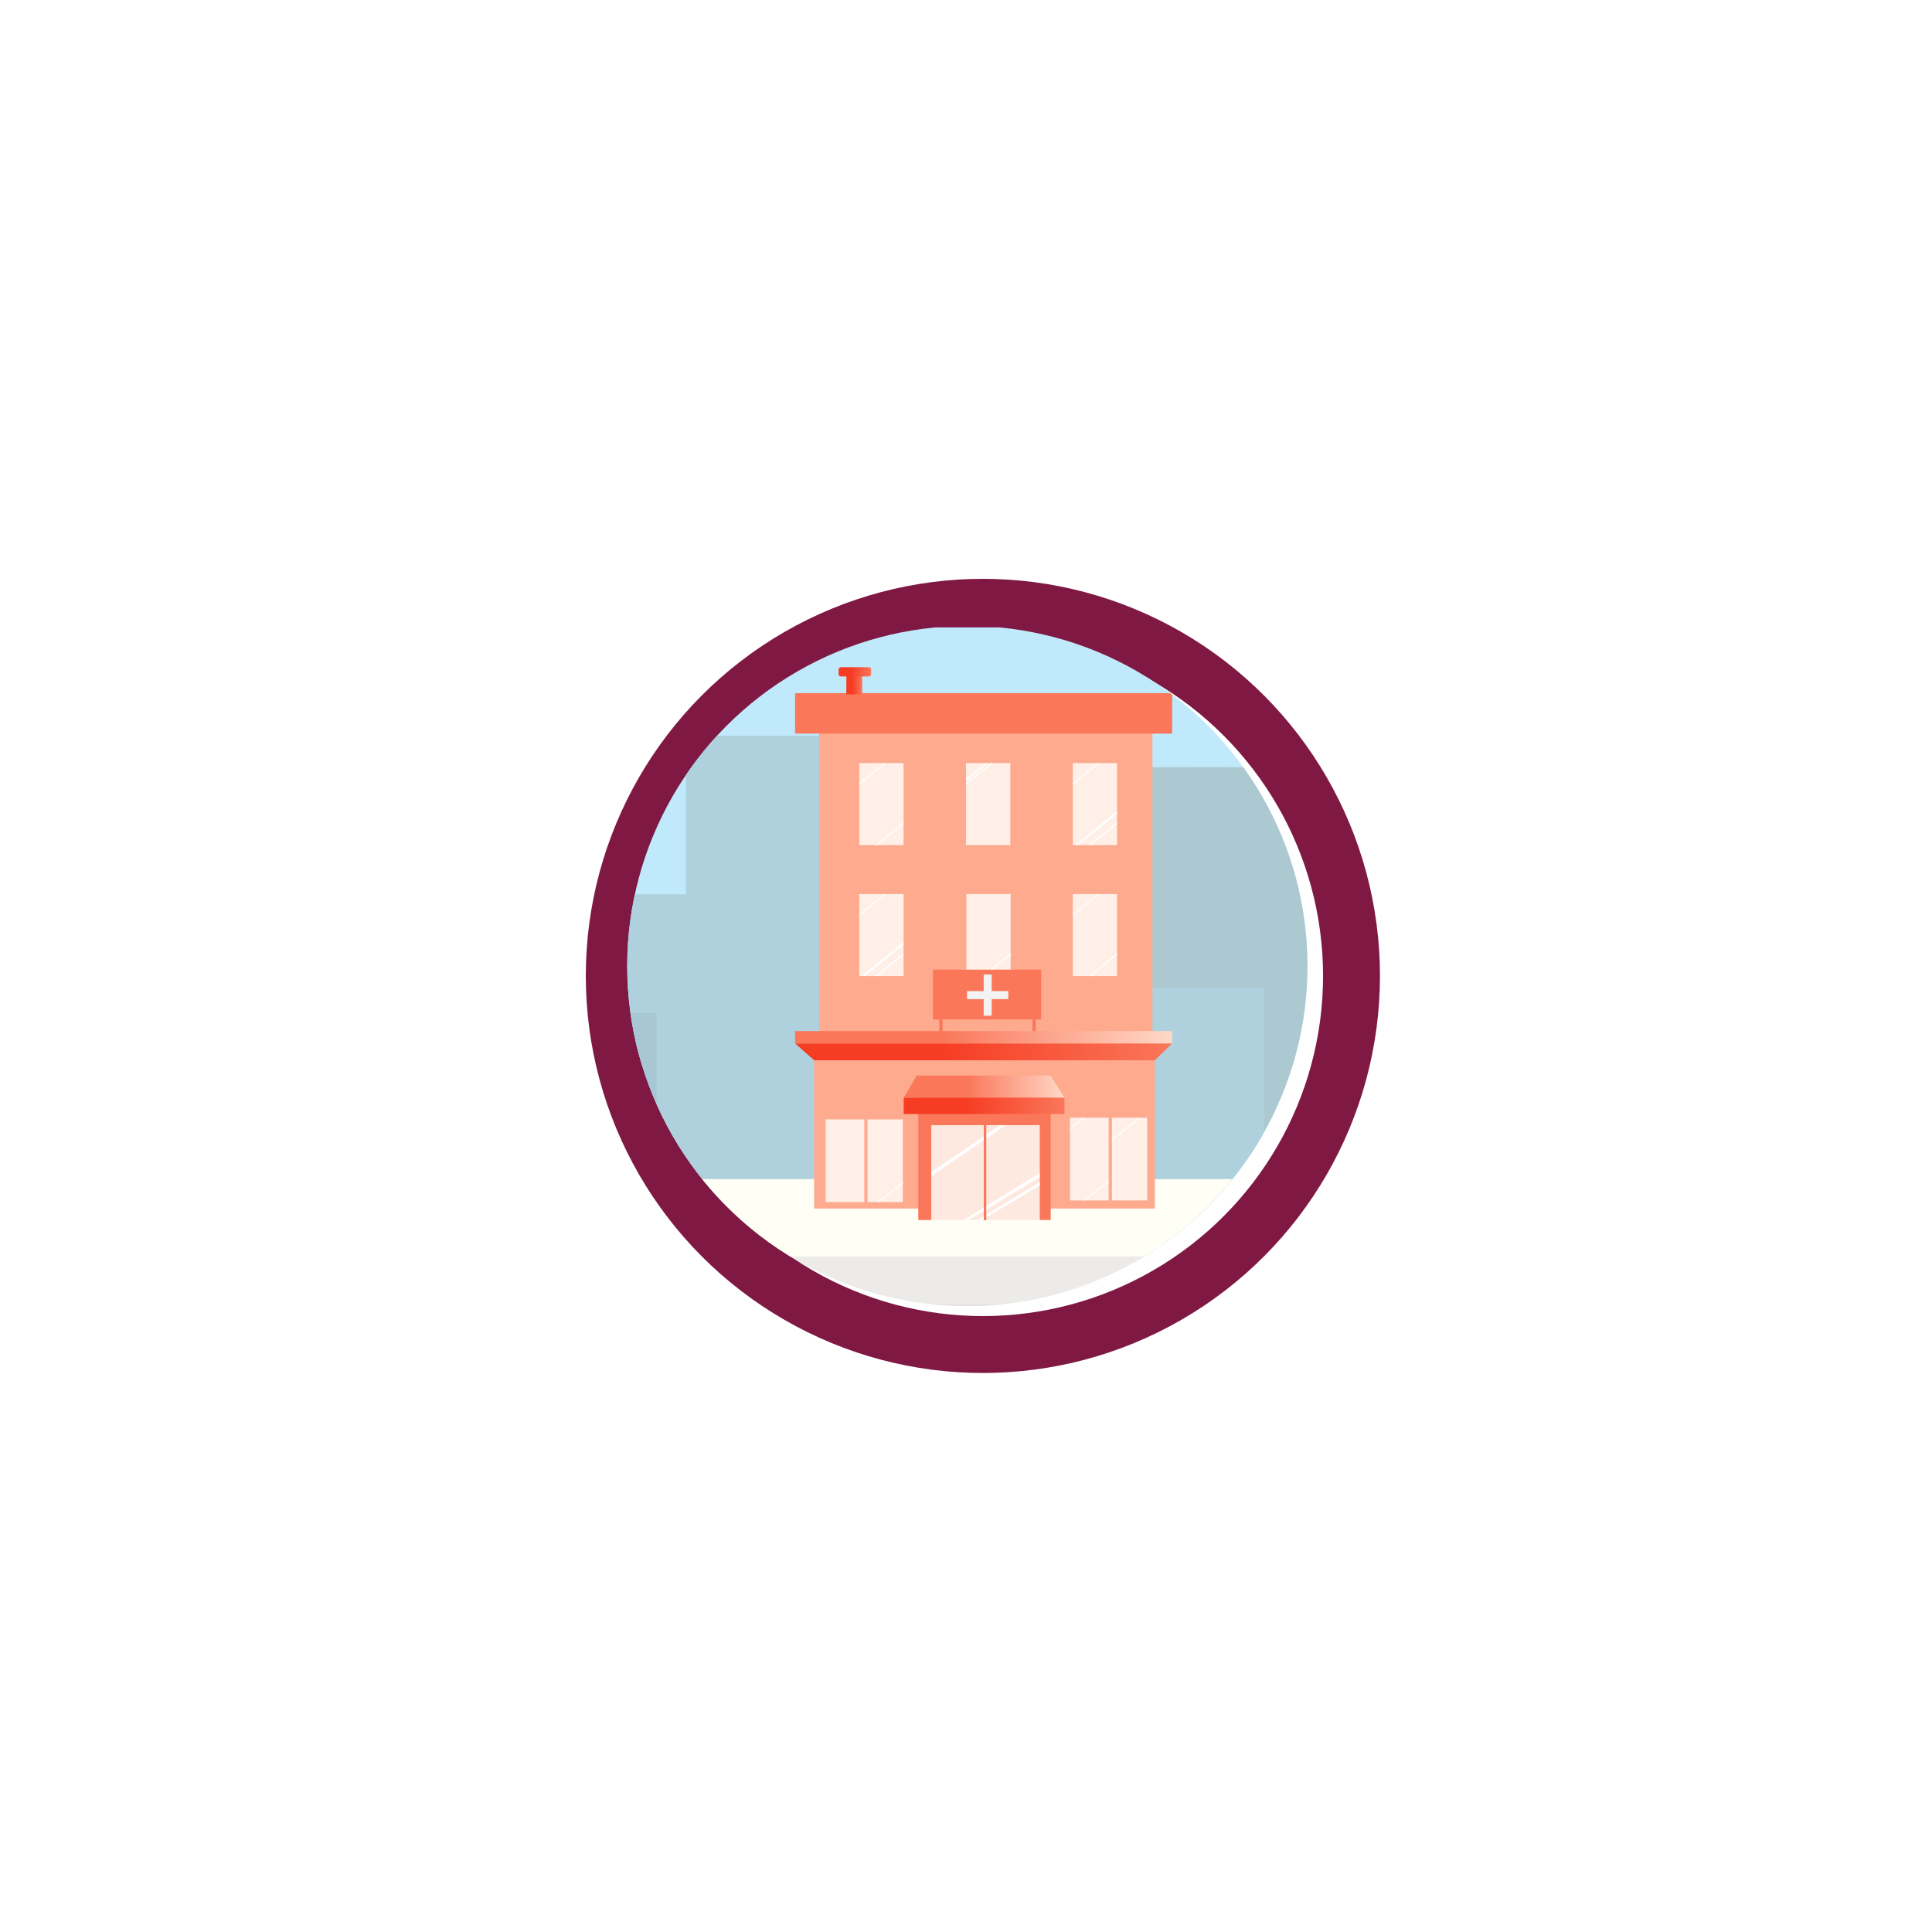 <?xml version="1.0" encoding="UTF-8"?>
<svg id="Ebene_2" data-name="Ebene 2" xmlns="http://www.w3.org/2000/svg" xmlns:xlink="http://www.w3.org/1999/xlink" viewBox="0 0 1219.23 1219.23">
  <defs>
    <filter id="drop-shadow-1" filterUnits="userSpaceOnUse">
      <feOffset dx="9.81" dy="6.24"/>
      <feGaussianBlur result="blur" stdDeviation="32.1"/>
      <feFlood flood-color="#000" flood-opacity=".57"/>
      <feComposite in2="blur" operator="in"/>
      <feComposite in="SourceGraphic"/>
    </filter>
    <clipPath id="clippath">
      <circle cx="610.46" cy="609.63" r="214.64" style="fill: none;"/>
    </clipPath>
    <filter id="drop-shadow-2" filterUnits="userSpaceOnUse">
      <feOffset dx="10.94" dy="-3.17"/>
      <feGaussianBlur result="blur-2" stdDeviation="5.76"/>
      <feFlood flood-color="#000" flood-opacity=".2"/>
      <feComposite in2="blur-2" operator="in"/>
      <feComposite in="SourceGraphic"/>
    </filter>
    <linearGradient id="Unbenannter_Verlauf_33" data-name="Unbenannter Verlauf 33" x1="523.15" y1="434.87" x2="533.19" y2="434.87" gradientUnits="userSpaceOnUse">
      <stop offset=".39" stop-color="#f63d24"/>
      <stop offset="1" stop-color="#fa775a"/>
    </linearGradient>
    <linearGradient id="Unbenannter_Verlauf_33-2" data-name="Unbenannter Verlauf 33" x1="518.27" y1="427.14" x2="538.78" y2="427.14" xlink:href="#Unbenannter_Verlauf_33"/>
    <linearGradient id="Unbenannter_Verlauf_33-3" data-name="Unbenannter Verlauf 33" x1="490.81" y1="666.96" x2="728.8" y2="666.96" xlink:href="#Unbenannter_Verlauf_33"/>
    <linearGradient id="Unbenannter_Verlauf_31" data-name="Unbenannter Verlauf 31" x1="490.81" y1="657.75" x2="728.8" y2="657.75" gradientUnits="userSpaceOnUse">
      <stop offset=".39" stop-color="#fa775a"/>
      <stop offset="1" stop-color="#ffd8c7"/>
    </linearGradient>
    <linearGradient id="Unbenannter_Verlauf_31-2" data-name="Unbenannter Verlauf 31" x1="559.37" y1="688.92" x2="660.83" y2="688.92" xlink:href="#Unbenannter_Verlauf_31"/>
    <linearGradient id="Unbenannter_Verlauf_33-4" data-name="Unbenannter Verlauf 33" x1="559.37" y1="701.05" x2="660.83" y2="701.05" gradientTransform="translate(1220.2 1402.11) rotate(-180)" xlink:href="#Unbenannter_Verlauf_33"/>
  </defs>
  <g id="Ebene_1-2" data-name="Ebene 1">
    <g>
      <g>
        <g style="fill: none; filter: url(#drop-shadow-1);">
          <circle cx="610.46" cy="609.63" r="250.59" style="fill: #7f1944;"/>
          <circle cx="610.46" cy="609.63" r="214.67" style="fill: #fff;"/>
        </g>
        <g style="clip-path: url(#clippath); fill: none;">
          <g>
            <rect x="357.82" y="395.93" width="476.75" height="396.99" style="fill: #c0e9fb;"/>
            <g>
              <polygon points="931.92 574.38 910.98 574.38 910.98 483.93 674.02 484.28 674.02 521.24 589.03 521.24 589.03 656.27 587.51 656.27 587.51 769.62 931.47 769.62 931.47 711.48 931.92 711.48 931.92 574.38" style="fill: #acc9d1;"/>
              <polygon points="432.89 464.33 432.89 564.39 355.65 564.39 355.65 496.59 274.45 496.59 274.45 661.35 345.34 661.35 345.34 671.48 432.89 671.48 432.89 683.11 540.71 683.11 540.71 464.33 432.89 464.33" style="fill: #afd1de;"/>
              <rect x="362.2" y="639.31" width="195.54" height="159.9" style="fill: #a7c7d4;"/>
              <rect x="479.37" y="623.77" width="109.55" height="107.09" style="fill: #badbe9;"/>
              <polygon points="797.73 713.63 797.73 623.41 652.25 623.41 652.25 642.34 626.58 642.34 626.58 579.64 414.36 579.64 414.36 759.63 622.94 759.63 622.94 779.43 688.1 779.43 688.1 796.27 802.94 796.27 802.94 713.63 797.73 713.63" style="fill: #afd1de;"/>
            </g>
            <rect x="355.86" y="790.68" width="452.04" height="95.58" style="fill: #ecebea;"/>
            <rect x="407.97" y="744.13" width="391.23" height="48.78" style="fill: #fffff5;"/>
            <g>
              <rect x="355.49" y="822.99" width="451.51" height="5.46" style="fill: #e8e1e3;"/>
              <rect x="354.36" y="848.03" width="451.51" height="5.46" style="fill: #e8e1e3;"/>
            </g>
            <g style="fill: none; filter: url(#drop-shadow-2);">
              <g>
                <rect x="506.01" y="460.05" width="210.33" height="282.05" style="fill: #fdaa8e;"/>
                <rect x="490.81" y="440.59" width="237.99" height="25.53" style="fill: #fa775a;"/>
                <g style="fill: none; opacity: .89;">
                  <rect x="666.06" y="484.71" width="27.94" height="51.77" style="fill: #fff7f1;"/>
                  <rect x="598.7" y="484.71" width="27.94" height="51.77" style="fill: #fff7f1;"/>
                  <rect x="531.33" y="484.71" width="27.94" height="51.77" style="fill: #fff7f1;"/>
                </g>
                <rect x="666.06" y="567.39" width="27.94" height="51.77" style="fill: #fff7f1; opacity: .89;"/>
                <g style="fill: none; opacity: .89;">
                  <rect x="531.33" y="567.39" width="27.94" height="51.77" style="fill: #fff7f1;"/>
                </g>
                <rect x="523.15" y="428.36" width="10.03" height="13.02" style="fill: url(#Unbenannter_Verlauf_33);"/>
                <g style="fill: none; opacity: .89;">
                  <rect x="598.92" y="567.39" width="27.94" height="51.77" style="fill: #fff7f1;"/>
                </g>
                <rect x="518.27" y="424.21" width="20.51" height="5.86" rx="1.38" ry="1.38" style="fill: url(#Unbenannter_Verlauf_33-2);"/>
              </g>
              <rect x="502.82" y="672.27" width="215.06" height="93.6" style="fill: #fdaa8e;"/>
              <rect x="568.56" y="688.81" width="83.58" height="84.25" style="fill: #fa775a;"/>
              <polygon points="502.82 672.27 490.81 661.65 728.8 661.65 717.88 672.27 502.82 672.27" style="fill: url(#Unbenannter_Verlauf_33-3);"/>
              <rect x="490.81" y="653.86" width="237.99" height="7.79" style="fill: url(#Unbenannter_Verlauf_31);"/>
              <polygon points="652.03 681.92 660.83 695.92 559.37 695.92 567.61 681.92 652.03 681.92" style="fill: url(#Unbenannter_Verlauf_31-2);"/>
              <rect x="559.37" y="695.92" width="101.46" height="10.27" transform="translate(1220.2 1402.11) rotate(180)" style="fill: url(#Unbenannter_Verlauf_33-4);"/>
              <rect x="576.74" y="713.22" width="68.5" height="60.03" style="fill: #fff7f1; opacity: .89;"/>
              <polygon points="620.3 713.26 576.88 742.76 576.88 745.29 623.62 713.26 620.3 713.26" style="fill: #fff;"/>
              <polygon points="645.21 743.45 596.9 773.24 600.08 773.27 645.19 746.04 645.21 743.45" style="fill: #fff;"/>
              <polygon points="645.28 749.2 605.78 773.25 608.36 773.25 645.29 751.22 645.28 749.2" style="fill: #fff;"/>
              <rect x="609.91" y="710.27" width="1.56" height="62.89" style="fill: #fa775a;"/>
              <g>
                <rect x="664.26" y="708.54" width="48.78" height="52.2" style="fill: #fff7f1; opacity: .89;"/>
                <rect x="688.71" y="706.75" width="2.04" height="54.62" style="fill: #fdaa8e;"/>
              </g>
              <g>
                <rect x="510.03" y="709.59" width="48.78" height="52.2" style="fill: #fff7f1; opacity: .89;"/>
                <rect x="534.49" y="707.8" width="2.04" height="54.62" style="fill: #fdaa8e;"/>
              </g>
              <polygon points="707.55 708.52 690.74 722 690.74 722.99 708.75 708.57 707.55 708.52" style="fill: #fff;"/>
              <polygon points="688.71 748.17 672.78 760.75 673.83 760.75 688.71 749.11 688.71 748.17" style="fill: #fff;"/>
              <polygon points="672.65 708.54 664.26 715.1 664.24 716.07 673.67 708.54 672.65 708.54" style="fill: #fff;"/>
              <polygon points="558.82 749.18 542.89 761.77 543.94 761.77 558.82 750.13 558.82 749.18" style="fill: #fff;"/>
              <polygon points="681.99 567.39 666.06 579.97 666.07 581.02 682.93 567.4 681.99 567.39" style="fill: #fff;"/>
              <polygon points="694 604.71 676.14 619.16 677.46 619.16 694 605.79 694 604.71" style="fill: #fff;"/>
              <polygon points="626.96 604.71 609.09 619.16 610.42 619.16 626.96 605.79 626.96 604.71" style="fill: #fff;"/>
              <polygon points="547.26 567.39 531.33 579.97 531.33 581.02 548.19 567.4 547.26 567.39" style="fill: #fff;"/>
              <polygon points="559.27 604.71 541.4 619.16 542.72 619.16 559.27 605.79 559.27 604.71" style="fill: #fff;"/>
              <polygon points="547.26 484.71 531.33 497.3 531.33 498.35 548.19 484.73 547.26 484.71" style="fill: #fff;"/>
              <polygon points="559.27 522.04 541.4 536.48 542.72 536.48 559.27 523.11 559.27 522.04" style="fill: #fff;"/>
              <polygon points="614.38 484.71 598.7 497.3 598.7 498.35 615.56 484.73 614.38 484.71" style="fill: #fff;"/>
              <polygon points="681.99 484.71 666.06 497.3 666.07 498.35 682.93 484.73 681.99 484.71" style="fill: #fff;"/>
              <polygon points="694 522.04 676.14 536.48 677.46 536.48 694 523.11 694 522.04" style="fill: #fff;"/>
              <polygon points="694 514.97 667.62 536.48 669.57 536.48 694 516.57 694 514.97" style="fill: #fff;"/>
              <polygon points="559.27 597.64 532.88 619.16 534.84 619.16 559.27 599.25 559.27 597.64" style="fill: #fff;"/>
              <polygon points="611.18 484.71 598.69 494.85 598.7 495.98 612.39 484.71 611.18 484.71" style="fill: #fff;"/>
              <rect x="577.84" y="615.11" width="68.3" height="31.42" style="fill: #fa775a;"/>
              <rect x="581.84" y="646.53" width="2.09" height="7.33" style="fill: #fa775a;"/>
              <rect x="640.64" y="646.53" width="2.04" height="7.33" style="fill: #fa775a;"/>
              <polygon points="625.37 628.63 614.88 628.63 614.88 618.14 609.83 618.14 609.83 628.63 599.34 628.63 599.34 633.68 609.83 633.68 609.83 644.17 614.88 644.17 614.88 633.68 625.37 633.68 625.37 628.63" style="fill: #f3f3f3;"/>
            </g>
          </g>
        </g>
      </g>
      <rect width="1219.23" height="1219.23" style="fill: none;"/>
    </g>
  </g>
</svg>